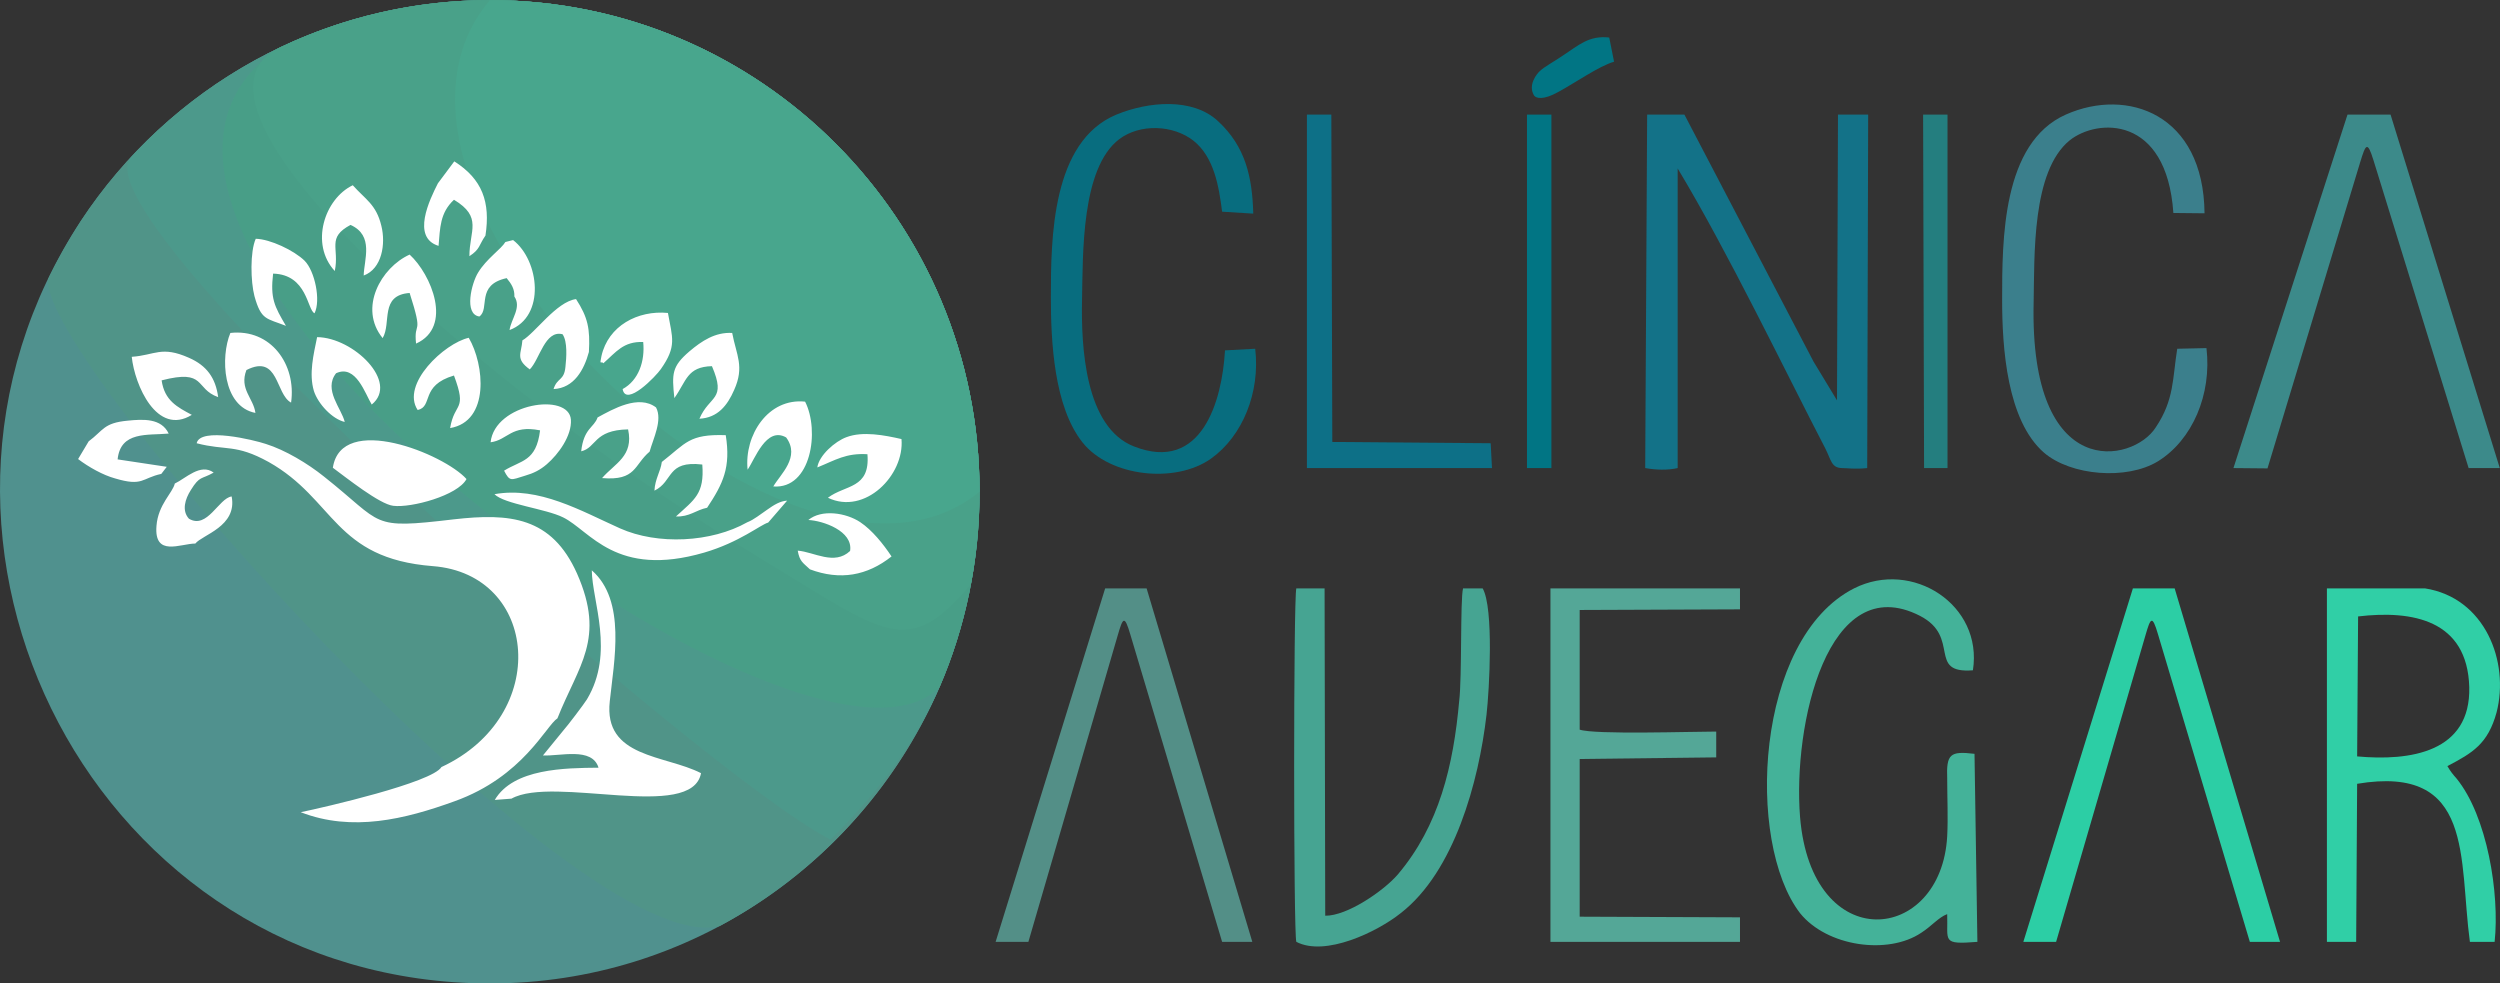 <?xml version="1.0" encoding="utf-8"?>
<!-- Generator: Adobe Illustrator 15.0.0, SVG Export Plug-In . SVG Version: 6.00 Build 0)  -->
<!DOCTYPE svg PUBLIC "-//W3C//DTD SVG 1.1//EN" "http://www.w3.org/Graphics/SVG/1.1/DTD/svg11.dtd">
<svg version="1.1" id="Capa_1" xmlns="http://www.w3.org/2000/svg" xmlns:xlink="http://www.w3.org/1999/xlink" x="0px" y="0px"
	 width="300px" height="118px" viewBox="0 0 300 118" enable-background="new 0 0 300 118" xml:space="preserve">
<rect x="0" y="0" width="300" height="118" fill="#333333" stroke="none"/>
<g>
	<polygon fill-rule="evenodd" clip-rule="evenodd" fill="#017584" points="183.239,54.892 183.239,56.169 186.169,56.169 
		186.169,53.189 186.169,13.753 183.239,13.753 	"/>
	<polygon fill-rule="evenodd" clip-rule="evenodd" fill="#247E7F" points="230.889,56.169 233.703,56.169 233.703,13.753 
		230.773,13.753 	"/>
	<path fill-rule="evenodd" clip-rule="evenodd" fill="#3C8A8A" d="M268.013,56.169l4.087,0.039l11.142-36.805
		c0.655-2.128,0.849-2.515,1.581-0.154l11.411,36.92h3.74l-13.107-42.417h-5.167L268.013,56.169z"/>
	<path fill-rule="evenodd" clip-rule="evenodd" fill="#3B7F8C" d="M261.268,41.85c-0.579,3.599-0.347,6.115-2.583,9.443
		c-2.699,4.257-15.152,6.773-14.649-14.977c0.115-5.65-0.231-15.751,4.317-19.467c3.276-2.632,11.643-3.097,12.451,8.708l3.74,0.039
		c-0.115-11.92-9.252-15.132-16.655-11.843c-7.633,3.406-7.633,15.016-7.633,22.253c0,5.728,0.579,14.436,5.013,18.306
		c3.238,2.786,9.946,3.328,13.686,1.044c4.125-2.555,6.477-8.011,5.821-13.584L261.268,41.85z"/>
	<path fill-rule="evenodd" clip-rule="evenodd" fill="#137288" d="M197.425,56.169c1.312,0.232,2.699,0.271,3.895,0V20.216
		c5.976,9.908,13.03,24.575,17.694,33.554c0.733,1.432,0.733,2.36,2.006,2.399c0.577,0,1.657,0.155,3.045,0l0.116-42.417h-3.623
		l-0.117,34.29l-2.814-4.645l-15.497-29.645h-4.472L197.425,56.169z"/>
	<path fill-rule="evenodd" clip-rule="evenodd" fill="#017584" d="M186.978,11.044c2.006-1.084,4.936-3.135,6.709-3.638
		l-0.579-2.903c-2.467-0.271-3.662,0.929-5.628,2.206c-1.079,0.735-2.12,1.276-2.698,1.818c-0.348,0.31-1.427,1.625-0.733,2.864
		C184.279,11.857,185.243,12.012,186.978,11.044L186.978,11.044z"/>
	<polygon fill-rule="evenodd" clip-rule="evenodd" fill="#0D7087" points="156.83,54.892 156.83,56.169 179.037,56.169 
		178.883,53.189 159.876,53.035 159.761,13.753 156.83,13.753 	"/>
	<path fill-rule="evenodd" clip-rule="evenodd" fill="#086D7F" d="M150.624,41.85L147,42.044
		c-0.347,6.115-2.814,14.706-10.91,11.533c-5.898-2.284-6.361-11.998-6.246-17.571c0.116-5.534-0.116-15.829,4.472-19.312
		c2.468-1.857,6.438-1.741,8.906,0.194c2.467,1.973,3.045,5.457,3.431,8.515l3.739,0.232c-0.115-4.374-0.925-8.05-4.24-11.108
		c-3.046-2.824-8.328-2.36-12.183-0.774c-7.749,3.213-7.864,14.784-7.864,21.905c0,5.225,0.347,13.12,3.816,17.454
		c3.277,4.103,11.103,4.954,15.382,1.936C149.121,52.338,151.24,47.075,150.624,41.85L150.624,41.85z"/>
	<path fill-rule="evenodd" clip-rule="evenodd" fill="#54A797" d="M186.054,113.021h22.744v-2.941l-19.236-0.078V91.078
		l16.384-0.193v-3.097c-2.93,0-14.572,0.387-16.384-0.231V73.198l19.236-0.077v-2.516h-22.744V113.021z"/>
	<path fill-rule="evenodd" clip-rule="evenodd" fill="#46A492" d="M155.559,113.021c3.47,1.819,9.715-1.199,12.529-3.444
		c6.438-4.992,9.368-15.79,10.293-23.801c0.347-3.02,0.888-12.81-0.462-15.171h-2.353c-0.347,1.354-0.115,10.642-0.462,13.506
		c-0.694,7.741-2.391,14.939-7.363,20.822c-1.696,1.973-6.091,4.991-8.713,4.953l-0.077-39.281h-3.393
		C155.212,71.96,155.212,112.055,155.559,113.021L155.559,113.021z"/>
	<path fill-rule="evenodd" clip-rule="evenodd" fill="#44B299" d="M236.941,90.459c-2.93-0.348-3.393,0-3.276,3.019
		c0,2.282,0.115,4.566,0,6.851c-0.695,12.926-16.271,14.513-17.658-2.284c-0.886-11.068,3.316-29.8,14.38-24.149
		c4.974,2.555,0.811,6.966,6.362,6.541c1.233-7.857-7.287-13.352-14.265-9.83c-11.874,6.037-13.03,30.457-6.478,38.972
		c3.239,4.025,10.564,5.03,14.534,2.361c1.272-0.813,2.082-1.858,3.124-2.245c0.115,3.25-0.733,3.677,3.623,3.328L236.941,90.459z"
		/>
	<path fill-rule="evenodd" clip-rule="evenodd" fill="#30CFA6" d="M279.231,113.021h3.509l0.116-18.964
		c14.11-2.36,12.182,9.019,13.531,18.964h2.968c0.618-5.767-0.886-15.094-4.587-19.621c-0.386-0.426-0.732-0.852-1.08-1.471
		c3.046-1.587,4.858-2.671,5.898-6.425c1.58-6.114-1.388-13.777-8.598-14.899h-11.758V113.021z M282.972,73.972
		c6.553-0.773,13.107,0.427,13.339,8.476c0.192,7.857-7.133,8.901-13.454,8.321L282.972,73.972z"/>
	<path fill-rule="evenodd" clip-rule="evenodd" fill="#538F87" d="M119.475,113.021h3.932l10.717-36.766
		c0.617-2.13,0.81-2.517,1.503-0.155l11.026,36.921h3.624l-12.684-42.416h-4.973L119.475,113.021z"/>
	<path fill-rule="evenodd" clip-rule="evenodd" fill="#2CCEA5" d="M242.801,113.021h3.933l10.717-36.766
		c0.617-2.13,0.811-2.517,1.504-0.155l11.025,36.921h3.624l-12.645-42.416h-5.012L242.801,113.021z"/>
	<path fill-rule="evenodd" clip-rule="evenodd" fill="#50918E" d="M58.794,0.014c32.46,0,58.753,26.433,58.753,58.98
		c0,8.321-1.696,16.254-4.781,23.415c-9.059,20.938-29.8,35.605-53.972,35.605c-47.264,0-74.481-52.944-49.076-91.529
		C20.243,10.541,38.285,0.014,58.794,0.014L58.794,0.014z"/>
	<path fill-rule="evenodd" clip-rule="evenodd" fill="#509488" d="M58.794,0.014c32.46,0,58.753,26.433,58.753,58.98
		c0,8.321-1.696,16.254-4.781,23.415c-5.32,12.307-14.688,22.446-26.407,28.716C69.396,115.537,4.398,43.011,5.786,33.452
		c1.156-2.361,2.467-4.683,3.932-6.966C20.243,10.541,38.285,0.014,58.794,0.014L58.794,0.014z"/>
	<path fill-rule="evenodd" clip-rule="evenodd" fill="#4C998B" d="M58.794,0.014c32.46,0,58.753,26.433,58.753,58.98
		c0,8.321-1.696,16.254-4.781,23.415c-3.045,7.043-7.748,13.042-13.107,18.345C84.123,92.78,8.793,26.37,15.732,18.861
		C26.449,7.29,41.793,0.014,58.794,0.014L58.794,0.014z"/>
	<path fill-rule="evenodd" clip-rule="evenodd" fill="#489E87" d="M58.794,0.014c32.46,0,58.753,26.433,58.753,58.98
		c0,8.321-1.696,16.254-4.781,23.415C96.845,99.128,0.465,27.647,33.582,5.703C41.215,2.065,49.773,0.014,58.794,0.014L58.794,0.014
		z"/>
	<path fill-rule="evenodd" clip-rule="evenodd" fill="#49A189" d="M58.794,0.014c32.46,0,58.753,26.433,58.753,58.98
		c0,3.833-0.347,7.508-1.042,11.108c-7.632,9.056-10.139,6.037-25.251-3.096C61.454,49.01,18.238,13.018,33.582,5.703
		C41.215,2.065,49.773,0.014,58.794,0.014L58.794,0.014z"/>
	<path fill-rule="evenodd" clip-rule="evenodd" fill="#48A68D" d="M58.794,0.014c32.46,0,58.753,26.433,58.753,58.98
		C95.033,77.61,38.94,23.352,58.794,0.014L58.794,0.014z"/>
	<path fill-rule="evenodd" clip-rule="evenodd" fill="#FFFFFF" d="M98.078,56.092c2.198-0.89,3.432-1.741,6.014-1.586
		c0.347,4.18-2.66,3.638-4.742,5.225c4.434,2.127,9.213-2.71,8.828-7.044c-2.043-0.464-4.626-0.967-6.592-0.232
		C100.199,52.958,98.271,54.66,98.078,56.092L98.078,56.092z M96.999,62.4c1.735,0.077,5.397,1.315,5.012,3.716
		c-1.889,1.779-4.318,0.115-6.283-0.039c0.231,1.316,0.616,1.432,1.465,2.244c3.624,1.354,6.862,0.774,9.792-1.548
		c-1.002-1.51-2.313-3.135-3.739-4.102C101.51,61.511,98.58,61.084,96.999,62.4L96.999,62.4z M89.712,56.363
		c0.887-1.276,2.236-5.224,4.626-3.87c1.735,2.36-0.694,4.412-1.542,5.882c4.549,0.349,5.59-6.695,3.816-10.178
		C92.18,47.732,89.289,52.222,89.712,56.363L89.712,56.363z M71.709,50.094c-0.424,1.238-1.658,1.277-1.966,4.063
		c1.85-0.426,1.465-2.554,5.628-2.631c0.694,3.212-1.581,4.063-3.123,5.844c4.125,0.348,3.816-1.587,5.706-3.174
		c0.424-1.548,1.58-3.792,0.771-5.302C76.644,47.307,73.56,49.087,71.709,50.094L71.709,50.094z M72.172,42.741
		c-0.27,1.238,0,0.502,0.231,0.851c1.542-1.354,2.391-2.632,4.781-2.554c0.231,2.283-0.54,4.605-2.468,5.65
		c0.386,2.206,4.01-1.548,4.588-2.399c1.928-2.748,1.388-3.716,0.848-6.734C76.528,37.206,72.981,39.102,72.172,42.741
		L72.172,42.741z M80.923,47.771c1.465-2.05,1.503-3.753,4.51-3.831c1.774,4.141-0.27,3.445-1.503,6.309
		c2.197-0.116,3.354-1.587,4.164-3.445c1.272-2.825,0.27-4.18-0.231-6.85c-2.043-0.116-3.662,0.967-5.127,2.206
		C80.615,43.979,80.615,44.83,80.923,47.771L80.923,47.771z M79.419,55.434c-0.154,1.162-0.81,2.013-0.887,3.445
		c2.313-1.123,1.427-3.638,5.744-3.135c0.27,3.521-0.926,4.18-3.162,6.23c1.62,0.077,2.391-0.773,3.74-1.045
		c1.927-2.902,2.853-4.837,2.236-8.708C82.658,52.067,82.311,53.189,79.419,55.434L79.419,55.434z M92.18,62.711l2.274-2.632
		c-0.81,0.038-1.581,0.502-2.39,1.084c-0.81,0.541-1.581,1.198-2.391,1.509c-4.318,2.438-10.756,2.747-15.266,0.734
		c-4.665-2.089-9.754-5.069-15.074-4.102c1.195,1.2,6.168,1.742,8.25,2.787c3.238,1.587,6.283,7.314,16.924,4.219
		C88.749,65.07,91.293,62.942,92.18,62.711L92.18,62.711z M67.777,87.44l-2.622,3.212c2.043,0.116,5.898-1.045,6.669,1.471
		c-4.009,0.039-10.216,0.077-12.452,3.87l2.005-0.155c5.05-2.824,21.666,2.786,22.746-3.058c-4.279-2.205-11.72-1.818-10.949-8.63
		c0.501-4.799,2.005-12.074-2.159-15.712c0.038,3.715,2.775,9.868-0.578,15.479C70.167,84.383,67.893,87.363,67.777,87.44
		L67.777,87.44z M58.871,53.074c2.082-0.271,2.429-2.128,5.938-1.432c-0.463,3.792-2.274,3.561-4.318,4.838
		c0.694,1.354,0.81,1.122,2.467,0.619c1.08-0.309,1.851-0.697,2.661-1.393c1.388-1.199,3.007-3.405,2.891-5.341
		C68.278,47.036,59.373,48.391,58.871,53.074L58.871,53.074z M50.12,49.203c1.889-0.425,0.27-2.941,4.356-4.141
		c1.62,4.334,0.077,3.096-0.462,6.308c4.78-0.813,4.125-7.624,2.236-10.836C53.32,41.192,48.077,46.107,50.12,49.203L50.12,49.203z
		 M10.643,52.958l-1.271,2.129c1.271,0.967,3.007,1.935,4.433,2.322c3.354,1.006,3.2-0.039,5.552-0.542l0.655-0.851l-5.898-0.89
		c0.347-3.406,3.585-2.864,6.13-3.097c-0.886-1.857-3.045-1.741-4.935-1.548C12.417,50.752,12.417,51.642,10.643,52.958
		L10.643,52.958z M34.314,39.102c-1.388-2.36-1.889-3.289-1.542-6.269c4.125,0.116,4.086,4.373,4.973,4.76
		c0.771-1.548,0.039-5.07-1.195-6.308c-1.272-1.239-4.125-2.593-5.86-2.632c-0.694,1.548-0.617,5.147-0.154,6.889
		C31.345,38.445,31.962,38.173,34.314,39.102L34.314,39.102z M45.918,40.573c1.08-1.818-0.385-5.147,3.238-5.418
		c1.735,5.418,0.463,3.173,0.771,6.076c4.472-2.012,1.813-8.321-0.771-10.681C45.725,32.098,42.988,36.974,45.918,40.573
		L45.918,40.573z M62.688,40.844c-0.115,1.586-0.886,2.206,0.887,3.483c1.195-1.2,1.812-4.76,3.932-4.218
		c0.617,0.89,0.462,2.825,0.347,3.909c-0.154,1.703-1.002,1.277-1.426,2.67c2.467-0.116,3.662-2.322,4.241-4.451
		c0.154-2.787-0.116-4.141-1.542-6.347C66.774,36.2,64.191,39.993,62.688,40.844L62.688,40.844z M15.81,42.818
		c0.347,3.367,3.007,9.559,7.209,6.966c-1.735-0.929-3.277-1.703-3.624-4.141c5.396-1.393,3.932,1.006,6.785,2.012
		c-0.308-2.322-1.388-3.792-3.508-4.721C19.356,41.463,18.624,42.624,15.81,42.818L15.81,42.818z M40.173,32.523
		c0.579-2.786-1.002-3.986,1.89-5.534c2.853,1.277,1.619,4.18,1.58,6.076c2.198-0.813,2.661-3.792,2.121-5.959
		c-0.617-2.593-1.927-3.173-3.431-4.877C38.94,23.854,37.167,29.272,40.173,32.523L40.173,32.523z M60.645,29.041
		c-0.501,0.851-2.275,2.012-3.277,3.677c-0.771,1.238-1.734,4.992,0.155,5.263c1.31-0.928-0.463-3.792,3.276-4.605
		c0.579,0.697,0.963,1.315,0.925,2.206c0.887,1.315-0.385,2.67-0.578,4.024c4.356-1.625,3.585-8.359,0.424-10.798L60.645,29.041z
		 M52.549,21.997c-1.003,1.974-3.2,6.502,0.077,7.508c0.193-2.167,0.154-3.947,1.85-5.534c3.47,2.089,1.851,3.715,1.851,6.772
		c1.311-0.852,1.118-1.316,1.928-2.477c0.616-4.025-0.386-6.773-3.74-8.902L52.549,21.997z M20.975,58.027
		c-0.231,1.083-2.004,2.516-2.197,5.07c-0.309,3.792,2.892,2.128,4.665,2.128c0.81-1.044,5.05-2.051,4.356-5.651
		c-1.542,0.195-2.93,3.987-5.127,2.67c-0.887-0.967-0.462-2.36,0.232-3.444c1.079-1.742,1.233-1.238,2.736-2.09
		C24.059,55.55,22.286,57.408,20.975,58.027L20.975,58.027z M30.651,49.552c-0.231-1.781-1.965-2.864-1.079-5.147
		c3.894-1.974,3.47,2.902,5.358,3.908c0.655-4.566-2.428-8.901-7.286-8.359C26.449,42.818,26.681,48.778,30.651,49.552
		L30.651,49.552z M52.973,92.046c-1.118,1.857-14.071,4.837-16.885,5.418c6.168,2.398,12.491,0.851,18.466-1.315
		c8.212-2.941,10.988-9.096,12.337-9.946c2.506-6.348,5.821-9.521,2.352-17.377c-3.045-6.812-8.057-7.275-14.804-6.503
		c-10.177,1.2-8.288,0.62-15.574-5.146c-1.928-1.548-4.626-3.173-6.978-3.909c-1.388-0.465-7.865-2.051-8.289-0.078
		c3.585,0.929,4.627,0.039,8.636,2.245c7.981,4.49,7.826,11.573,19.7,12.5C64.615,68.902,66.196,85.893,52.973,92.046L52.973,92.046
		z M39.942,56.131c1.581,1.161,5.59,4.373,7.248,4.566c2.159,0.271,7.749-1.238,8.79-3.212
		C53.282,54.467,40.945,49.475,39.942,56.131L39.942,56.131z M41.369,50.635c-0.385-1.625-2.583-3.87-1.041-5.844
		c2.39-1.122,3.508,2.516,4.279,3.754c3.315-2.67-2.197-8.05-6.554-8.089c-0.424,2.09-1.002,4.373-0.386,6.463
		C38.169,48.468,39.865,50.287,41.369,50.635L41.369,50.635z"/>
</g>
</svg>
